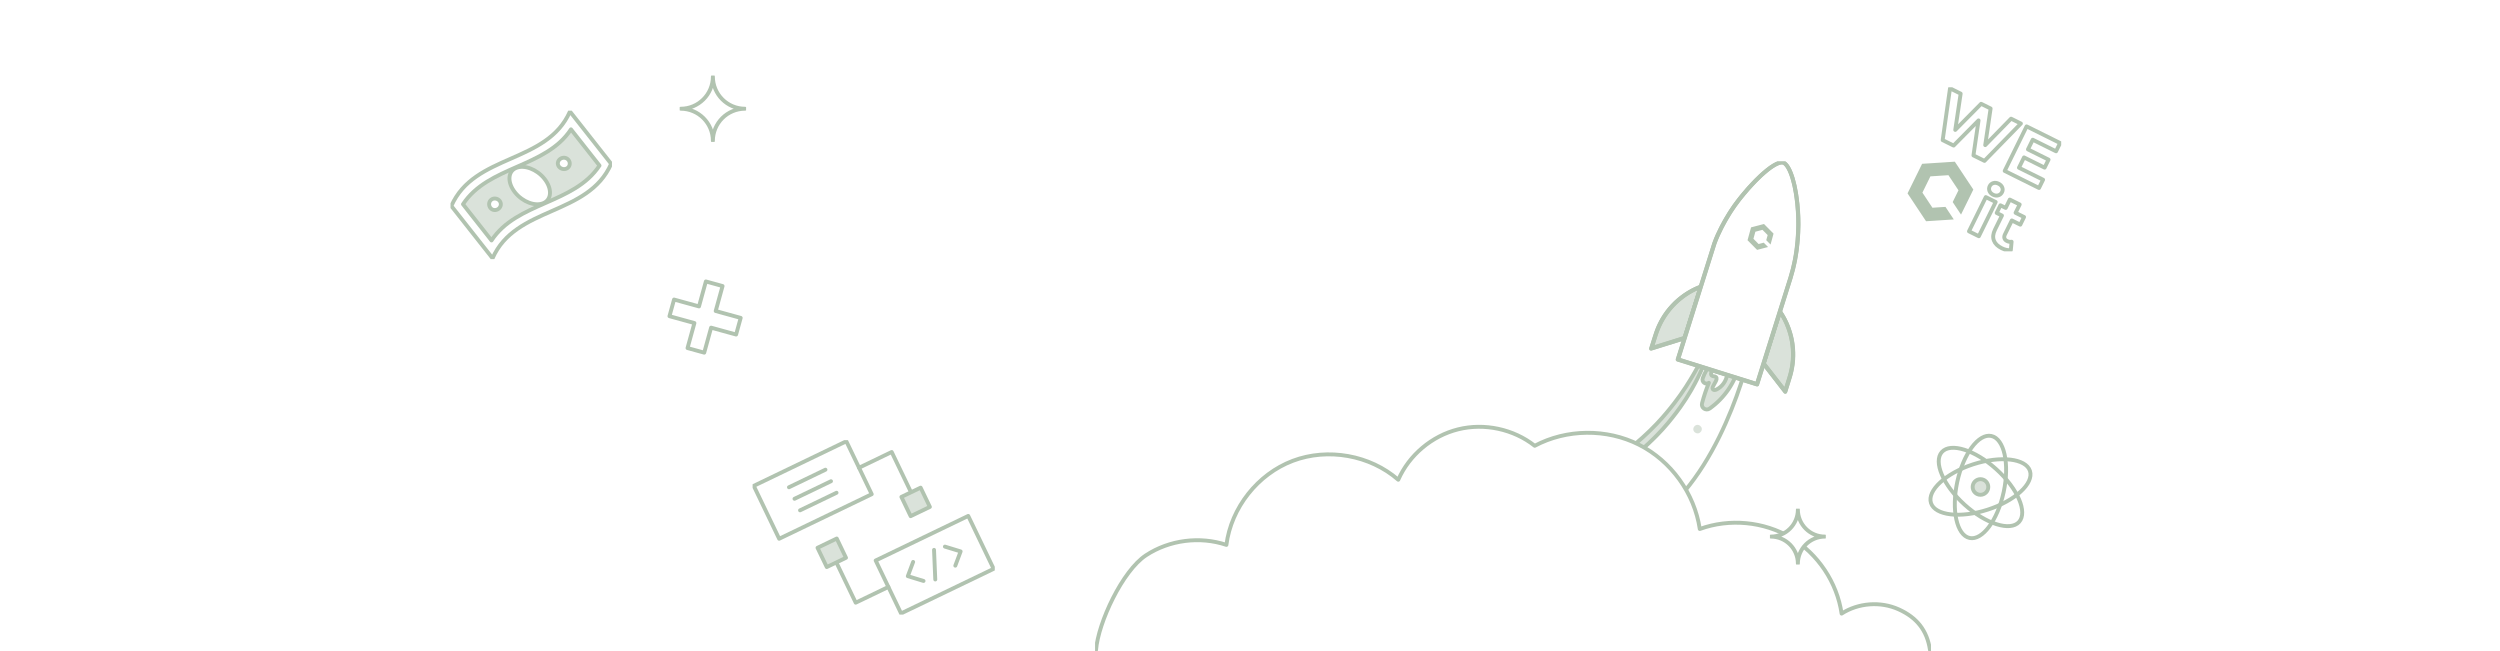 <svg width="1920" height="500" viewBox="0 0 1920 500" fill="none" xmlns="http://www.w3.org/2000/svg">
<rect width="1920" height="500" fill="white"/>
<g opacity="0.5" clip-path="url(#clip0_927_564)">
<path d="M1552.05 94.88L1524.07 123.564L1515.61 119.362L1519.52 92.472L1500.38 111.801L1491.97 107.622L1497.61 67.844L1505.78 71.905L1501.64 99.774L1521.5 79.714L1528.79 83.336L1524.65 111.447L1544.5 91.139L1552.05 94.885V94.88Z" fill="white" stroke="#648761" stroke-width="3" stroke-linecap="round" stroke-linejoin="round"/>
<path d="M1569.09 138.011L1565.96 144.368L1539.6 131.271L1556.43 97.057L1582.16 109.838L1579.04 116.195L1561.14 107.307L1557.48 114.738L1573.29 122.591L1570.26 128.751L1554.45 120.898L1550.56 128.819L1569.09 138.022V138.011Z" fill="white" stroke="#648761" stroke-width="3" stroke-linecap="round" stroke-linejoin="round"/>
<path d="M1527.9 146.669C1527.43 145.42 1527.49 144.193 1528.08 142.984C1528.67 141.78 1529.61 140.987 1530.89 140.604C1532.16 140.227 1533.49 140.379 1534.89 141.071C1536.29 141.763 1537.23 142.719 1537.72 143.935C1538.21 145.15 1538.17 146.348 1537.59 147.518C1536.97 148.789 1536.01 149.622 1534.73 150.016C1533.44 150.41 1532.1 150.263 1530.71 149.571C1529.31 148.879 1528.38 147.906 1527.9 146.657V146.669ZM1525.11 151.366L1532.69 155.135L1519.75 181.434L1512.17 177.665L1525.11 151.366Z" fill="white" stroke="#648761" stroke-width="3" stroke-linecap="round" stroke-linejoin="round"/>
<path d="M1544.32 192.043C1543.3 192.229 1542.18 192.19 1540.96 191.925C1539.74 191.661 1538.52 191.233 1537.32 190.637C1534.21 189.09 1532.19 187.099 1531.28 184.652C1530.36 182.21 1530.66 179.442 1532.18 176.343L1537.5 165.542L1533.46 163.539L1536.34 157.672L1540.38 159.674L1543.53 153.272L1551.12 157.042L1547.97 163.443L1554.48 166.678L1551.6 172.545L1545.08 169.311L1539.81 180.016C1539.27 181.124 1539.13 182.12 1539.41 183.003C1539.67 183.886 1540.33 184.59 1541.37 185.102C1542.57 185.698 1543.75 185.878 1544.92 185.647L1544.32 192.038V192.043Z" fill="white" stroke="#648761" stroke-width="3" stroke-linecap="round" stroke-linejoin="round"/>
<path d="M1515.52 145.583L1506.06 164.811L1499.66 155.18L1504.1 146.151L1496.39 134.54L1493.65 134.726L1493.21 134.742L1486.41 135.204L1485.96 135.221L1482.55 135.446L1476.41 147.929L1484.1 159.534L1486.88 159.365L1487.31 159.32L1494.13 158.887L1500.51 168.54L1493.7 168.974L1493.28 169.002L1486.46 169.435L1486.02 169.48L1479.21 169.913L1465 148.502L1476.17 125.804L1479.58 125.578L1480.01 125.55L1486.82 125.117L1487.25 125.089L1494.06 124.656L1494.5 124.611L1501.31 124.178L1515.53 145.588L1515.52 145.583Z" fill="#648761"/>
</g>
<g opacity="0.5" clip-path="url(#clip1_927_564)">
<path d="M1127.5 388.865C1169.4 390.697 1211.78 378.904 1246.69 355.701C1281.59 332.497 1301.69 294.184 1316.15 254.888L1345.42 264.913C1345.42 264.913 1326.87 353.68 1276.16 394.694H1127.5V388.87V388.865Z" fill="white" stroke="#648761" stroke-width="3" stroke-linecap="round" stroke-linejoin="round"/>
<path d="M1312.84 265.291C1313.06 265.37 1312.97 266.219 1312.6 267.773C1312.41 268.548 1312.15 269.501 1311.83 270.623C1311.67 271.184 1311.49 271.785 1311.29 272.426C1311.09 273.061 1310.84 273.732 1310.59 274.447C1310.08 275.872 1309.49 277.446 1308.84 279.174C1308.16 280.882 1307.34 282.709 1306.49 284.69C1305.67 286.686 1304.59 288.717 1303.53 290.922C1302.49 293.137 1301.2 295.376 1299.89 297.759C1299.57 298.355 1299.23 298.956 1298.9 299.562C1298.54 300.158 1298.18 300.758 1297.81 301.364C1297.07 302.581 1296.31 303.822 1295.54 305.088C1295.35 305.406 1295.15 305.724 1294.95 306.042C1294.75 306.354 1294.54 306.667 1294.33 306.98C1293.9 307.611 1293.48 308.246 1293.05 308.887C1292.18 310.163 1291.34 311.489 1290.4 312.785C1288.5 315.352 1286.61 318.078 1284.43 320.709C1283.36 322.03 1282.31 323.416 1281.16 324.741C1280.01 326.067 1278.84 327.408 1277.66 328.768L1276.76 329.786L1275.83 330.779C1275.2 331.44 1274.57 332.11 1273.94 332.78C1273.3 333.451 1272.67 334.126 1272.02 334.801C1271.39 335.481 1270.69 336.117 1270.02 336.782C1268.66 338.093 1267.31 339.444 1265.9 340.755C1264.46 342.041 1263.02 343.337 1261.55 344.648C1255.61 349.777 1249.13 354.727 1242.17 359.31C1228.2 368.382 1213.81 375.289 1200.23 380.076C1198.52 380.662 1196.84 381.243 1195.18 381.814C1193.5 382.32 1191.84 382.822 1190.21 383.318C1189.39 383.561 1188.58 383.805 1187.78 384.048C1186.96 384.257 1186.15 384.465 1185.35 384.674C1183.75 385.081 1182.17 385.488 1180.62 385.88C1179.06 386.233 1177.52 386.546 1176.01 386.868C1174.49 387.176 1173.02 387.529 1171.55 387.747C1170.08 387.991 1168.65 388.229 1167.24 388.462C1166.54 388.571 1165.85 388.706 1165.15 388.79C1164.46 388.874 1163.78 388.954 1163.1 389.038C1160.4 389.351 1157.84 389.704 1155.38 389.828C1152.94 389.982 1150.64 390.21 1148.48 390.205C1146.32 390.235 1144.32 390.294 1142.47 390.27C1140.63 390.205 1138.94 390.131 1137.42 390.051C1136.67 390.006 1135.95 389.982 1135.29 389.922C1134.62 389.848 1133.99 389.773 1133.41 389.709C1132.25 389.565 1131.27 389.43 1130.48 389.296C1128.9 389.028 1128.09 388.775 1128.1 388.547C1128.11 388.318 1128.95 388.12 1130.53 387.951C1131.33 387.866 1132.3 387.792 1133.45 387.722C1134.03 387.693 1134.64 387.663 1135.31 387.628C1135.97 387.573 1136.67 387.514 1137.41 387.454C1138.9 387.33 1140.55 387.211 1142.36 387.092C1144.16 386.928 1146.12 386.69 1148.21 386.486C1150.31 386.317 1152.54 385.925 1154.91 385.612C1157.28 385.329 1159.76 384.833 1162.37 384.381C1163.02 384.267 1163.68 384.147 1164.35 384.033C1165.01 383.914 1165.68 383.75 1166.36 383.606C1167.72 383.313 1169.1 383.015 1170.51 382.707C1171.93 382.429 1173.35 382.027 1174.8 381.665C1176.26 381.292 1177.74 380.91 1179.25 380.528C1180.74 380.091 1182.25 379.644 1183.8 379.187C1184.57 378.958 1185.34 378.735 1186.12 378.502C1186.9 378.243 1187.68 377.98 1188.46 377.722C1190.03 377.196 1191.63 376.664 1193.24 376.128C1194.84 375.532 1196.45 374.932 1198.09 374.316C1211.15 369.36 1225 362.508 1238.5 353.734C1245.22 349.315 1251.49 344.588 1257.29 339.702C1258.71 338.456 1260.13 337.224 1261.53 335.998C1262.91 334.752 1264.24 333.465 1265.57 332.224C1266.23 331.594 1266.92 330.993 1267.54 330.347C1268.17 329.707 1268.81 329.066 1269.43 328.431C1270.06 327.795 1270.68 327.164 1271.3 326.534L1272.23 325.595L1273.12 324.627C1274.3 323.341 1275.46 322.07 1276.61 320.819C1277.75 319.567 1278.8 318.256 1279.88 317.005C1282.07 314.522 1283.99 311.945 1285.93 309.522C1286.89 308.301 1287.76 307.045 1288.65 305.843C1289.1 305.237 1289.54 304.641 1289.97 304.045C1290.19 303.748 1290.4 303.455 1290.62 303.162C1290.83 302.859 1291.03 302.561 1291.23 302.263C1292.04 301.066 1292.84 299.899 1293.62 298.752C1294 298.181 1294.39 297.61 1294.77 297.054C1295.13 296.478 1295.49 295.912 1295.83 295.351C1297.23 293.102 1298.63 290.996 1299.79 288.911C1300.97 286.835 1302.18 284.924 1303.14 283.047C1304.14 281.19 1305.08 279.462 1305.94 277.868C1306.75 276.249 1307.49 274.774 1308.19 273.449C1308.53 272.788 1308.86 272.163 1309.16 271.572C1309.45 270.976 1309.72 270.42 1309.98 269.903C1310.49 268.871 1310.94 268.007 1311.33 267.311C1312.1 265.921 1312.61 265.226 1312.83 265.305L1312.84 265.291Z" fill="#B6C6B5" stroke="#648761" stroke-width="3" stroke-linecap="round" stroke-linejoin="round"/>
<path d="M1314.46 278.95C1311.46 282.317 1309.15 286.289 1307.69 290.549C1306.73 293.335 1309.92 295.718 1312.35 294.04L1312.41 293.995C1310.32 299.115 1308.57 304.368 1307.16 309.716C1306.27 313.132 1310.11 315.808 1313 313.768C1324.31 305.778 1332.68 293.613 1335.82 280.122L1314.46 278.95Z" fill="#B6C6B5" stroke="#648761" stroke-width="3" stroke-linecap="round" stroke-linejoin="round"/>
<path d="M1315.48 284.437C1314.97 285.018 1314.45 285.619 1314.21 286.349C1313.97 287.079 1314.07 287.977 1314.65 288.479C1315.53 289.224 1317.04 288.777 1317.88 289.561C1318.77 290.4 1318.24 291.875 1317.66 292.948C1317.04 294.085 1316.43 295.222 1315.81 296.359C1315.36 297.193 1314.92 298.276 1315.5 299.025C1316.14 299.86 1317.47 299.562 1318.41 299.085C1322.76 296.885 1325.88 292.416 1326.45 287.575L1315.48 284.437H1315.48Z" fill="white" stroke="#648761" stroke-width="3" stroke-linecap="round" stroke-linejoin="round"/>
<path d="M1367 239.188C1367.02 239.222 1367.08 239.312 1367.17 239.441C1377.14 254.292 1379.79 272.873 1374.42 289.924L1371.05 300.624L1354.41 279.194L1367 239.188Z" fill="#B6C6B5" stroke="#648761" stroke-width="3" stroke-linecap="round" stroke-linejoin="round"/>
<path d="M1367 239.187C1367 239.187 1366.98 239.262 1366.94 239.391C1366.89 239.535 1366.84 239.724 1366.76 239.967C1366.6 240.483 1366.37 241.228 1366.08 242.186C1365.48 244.128 1364.61 246.933 1363.51 250.474C1361.31 257.544 1358.21 267.53 1354.56 279.233L1354.54 279.094C1359.21 285.107 1364.34 291.711 1369.71 298.623C1370.21 299.274 1370.72 299.919 1371.18 300.52L1370.89 300.57C1371.56 298.44 1372.22 296.334 1372.88 294.264C1373.51 292.188 1374.21 290.157 1374.75 288.141C1375.89 284.109 1376.55 280.112 1376.83 276.284C1377.13 272.456 1376.97 268.796 1376.58 265.41C1376.43 263.712 1376.09 262.098 1375.84 260.539C1375.47 258.999 1375.19 257.51 1374.76 256.124C1373.18 250.548 1371.13 246.303 1369.56 243.492C1368.81 242.057 1368.1 241.025 1367.67 240.295C1367.28 239.654 1367.1 239.351 1367 239.187C1367 239.187 1367.06 239.267 1367.2 239.451C1367.32 239.644 1367.5 239.912 1367.72 240.26C1368.17 240.985 1368.91 242.003 1369.67 243.433C1371.27 246.233 1373.37 250.474 1374.97 256.065C1375.42 257.45 1375.71 258.945 1376.08 260.489C1376.35 262.053 1376.7 263.672 1376.85 265.38C1377.26 268.776 1377.42 272.456 1377.13 276.304C1376.86 280.152 1376.2 284.174 1375.06 288.231C1374.52 290.266 1373.83 292.287 1373.19 294.368C1372.54 296.438 1371.88 298.544 1371.2 300.674L1371.11 300.977L1370.92 300.724C1370.45 300.123 1369.95 299.477 1369.44 298.827C1364.08 291.91 1358.95 285.301 1354.29 279.283L1354.24 279.218L1354.26 279.139C1357.99 267.401 1361.18 257.391 1363.43 250.3C1364.55 246.789 1365.44 244.004 1366.06 242.082C1366.36 241.144 1366.59 240.419 1366.75 239.912C1366.83 239.679 1366.89 239.495 1366.93 239.361C1366.97 239.237 1366.99 239.177 1367 239.182V239.187Z" fill="#B6C6B5"/>
<path d="M1367 239.187C1367 239.187 1366.98 239.262 1366.94 239.391C1366.89 239.535 1366.84 239.724 1366.76 239.967C1366.6 240.483 1366.37 241.228 1366.08 242.186C1365.48 244.128 1364.61 246.933 1363.51 250.474C1361.31 257.544 1358.21 267.53 1354.56 279.233L1354.54 279.094C1359.21 285.107 1364.34 291.711 1369.71 298.623C1370.21 299.274 1370.72 299.919 1371.18 300.52L1370.89 300.57C1371.56 298.44 1372.22 296.334 1372.88 294.264C1373.51 292.188 1374.21 290.157 1374.75 288.141C1375.89 284.109 1376.55 280.112 1376.83 276.284C1377.13 272.456 1376.97 268.796 1376.58 265.41C1376.43 263.711 1376.09 262.098 1375.84 260.539C1375.47 258.999 1375.19 257.51 1374.76 256.124C1373.18 250.548 1371.13 246.303 1369.56 243.492C1368.81 242.057 1368.1 241.025 1367.67 240.295C1367.28 239.654 1367.1 239.351 1367 239.187ZM1367 239.187C1367 239.187 1367.06 239.267 1367.2 239.451C1367.32 239.644 1367.5 239.912 1367.72 240.26C1368.17 240.985 1368.91 242.003 1369.67 243.433C1371.27 246.233 1373.37 250.474 1374.97 256.065C1375.42 257.45 1375.71 258.945 1376.08 260.489C1376.35 262.053 1376.7 263.672 1376.85 265.38C1377.26 268.776 1377.42 272.456 1377.13 276.304C1376.86 280.152 1376.2 284.174 1375.06 288.231C1374.52 290.266 1373.83 292.287 1373.19 294.368C1372.54 296.438 1371.88 298.544 1371.2 300.674L1371.11 300.977L1370.92 300.724C1370.45 300.123 1369.95 299.477 1369.44 298.827C1364.08 291.91 1358.95 285.301 1354.29 279.283L1354.24 279.218L1354.26 279.139C1357.99 267.401 1361.18 257.391 1363.43 250.3C1364.55 246.789 1365.44 244.004 1366.06 242.082C1366.36 241.144 1366.59 240.419 1366.75 239.912C1366.83 239.679 1366.89 239.495 1366.93 239.361C1366.97 239.237 1366.99 239.177 1367 239.182V239.187Z" stroke="#648761" stroke-width="3" stroke-linecap="round" stroke-linejoin="round"/>
<path d="M1306.21 220.135C1306.17 220.15 1306.07 220.185 1305.93 220.244C1289.47 226.65 1276.84 240.195 1271.54 257.023L1268.23 267.575L1293.8 259.595L1306.21 220.135Z" fill="#B6C6B5" stroke="#648761" stroke-width="3" stroke-linecap="round" stroke-linejoin="round"/>
<path d="M1306.21 220.135C1306.21 220.135 1306.2 220.195 1306.16 220.314C1306.12 220.448 1306.07 220.632 1306 220.86C1305.85 221.362 1305.62 222.082 1305.34 223.01C1304.75 224.912 1303.9 227.668 1302.82 231.139C1300.64 238.145 1297.56 248.041 1293.95 259.64L1293.92 259.719L1293.84 259.744C1286.67 261.989 1278.79 264.447 1270.54 267.029C1269.76 267.272 1268.99 267.51 1268.27 267.734L1267.97 267.828L1268.06 267.525C1268.72 265.425 1269.38 263.349 1270.02 261.303C1270.68 259.263 1271.27 257.242 1271.97 255.285C1273.34 251.363 1275.08 247.738 1277.04 244.471C1278.98 241.194 1281.19 238.309 1283.43 235.786C1284.53 234.495 1285.72 233.378 1286.82 232.261C1287.99 231.218 1289.07 230.175 1290.21 229.301C1294.67 225.682 1298.76 223.427 1301.65 222.067C1303.07 221.342 1304.24 220.925 1305.01 220.592C1305.39 220.438 1305.69 220.319 1305.9 220.235C1306.11 220.16 1306.21 220.135 1306.21 220.135C1306.03 220.215 1305.72 220.354 1305.04 220.652C1304.28 221.004 1303.11 221.436 1301.7 222.176C1298.84 223.571 1294.78 225.846 1290.36 229.475C1289.23 230.349 1288.16 231.397 1286.99 232.435C1285.9 233.552 1284.72 234.669 1283.64 235.955C1281.41 238.473 1279.22 241.348 1277.29 244.615C1275.36 247.867 1273.63 251.477 1272.28 255.38C1271.57 257.321 1270.99 259.352 1270.34 261.393C1269.69 263.439 1269.04 265.514 1268.38 267.614L1268.17 267.406C1268.89 267.182 1269.66 266.944 1270.44 266.701C1278.69 264.129 1286.57 261.676 1293.75 259.441L1293.65 259.541C1297.32 248.016 1300.44 238.19 1302.65 231.228C1303.77 227.747 1304.65 224.982 1305.26 223.075C1305.56 222.131 1305.8 221.402 1305.96 220.895C1306.04 220.657 1306.1 220.468 1306.14 220.329C1306.19 220.2 1306.21 220.135 1306.21 220.13V220.135Z" fill="#B6C6B5" stroke="#648761" stroke-width="3" stroke-linecap="round" stroke-linejoin="round"/>
<path d="M1369.56 124.909C1364.75 123.399 1352 133.042 1337.25 151.211C1322.74 169.096 1316.7 186.798 1316.7 186.798L1288.62 276.071L1312.18 283.459L1325.84 287.739L1349.4 295.128L1374.89 214.117C1377.38 206.202 1379.14 198.074 1380.08 189.832C1380.88 182.741 1381.46 173.972 1381 164.93C1379.84 141.672 1374.37 126.423 1369.56 124.914" fill="white"/>
<path d="M1369.56 124.909C1364.75 123.399 1352 133.042 1337.25 151.211C1322.74 169.096 1316.7 186.798 1316.7 186.798L1288.62 276.071L1312.18 283.459L1325.84 287.739L1349.4 295.128L1374.89 214.117C1377.38 206.202 1379.14 198.074 1380.08 189.832C1380.88 182.741 1381.46 173.972 1381 164.93C1379.84 141.672 1374.37 126.423 1369.56 124.914" stroke="#648761" stroke-width="3" stroke-linecap="round" stroke-linejoin="round"/>
<path d="M1369.56 124.909C1369.56 124.909 1369.63 124.934 1369.77 124.983C1369.84 125.013 1369.93 125.043 1370.03 125.088C1370.12 125.142 1370.23 125.207 1370.36 125.276C1370.87 125.579 1371.55 126.155 1372.26 127.069C1373.68 128.891 1375.2 131.989 1376.52 136.175C1377.86 140.361 1379.04 145.639 1379.89 151.856C1380.32 154.964 1380.66 158.311 1380.91 161.871C1381.17 165.431 1381.3 169.215 1381.26 173.192C1381.21 177.17 1381 181.341 1380.61 185.68C1380.23 190.02 1379.66 194.534 1378.78 199.161C1377.9 203.789 1376.75 208.541 1375.26 213.362C1373.75 218.169 1372.19 223.124 1370.6 228.219C1364.2 248.592 1357.1 271.175 1349.55 295.172L1349.5 295.331L1349.34 295.282C1339.59 292.223 1329.36 289.02 1318.96 285.758C1308.55 282.491 1298.32 279.288 1288.56 276.224L1288.4 276.175L1288.45 276.016C1296.01 252.018 1303.12 229.435 1309.54 209.062C1311.14 203.968 1312.71 199.012 1314.22 194.211C1314.97 191.808 1315.72 189.444 1316.45 187.12C1317.24 184.801 1318.18 182.597 1319.14 180.442C1323.02 171.842 1327.53 164.309 1332.11 157.8C1336.76 151.335 1341.45 145.893 1345.74 141.305C1350.03 136.721 1354 133.052 1357.47 130.341C1360.92 127.625 1363.91 125.897 1366.1 125.172C1367.2 124.809 1368.09 124.715 1368.68 124.75C1368.82 124.765 1368.95 124.775 1369.07 124.785C1369.17 124.809 1369.26 124.829 1369.34 124.849C1369.48 124.884 1369.56 124.909 1369.56 124.909C1369.56 124.909 1369.48 124.899 1369.34 124.864C1369.26 124.849 1369.17 124.829 1369.07 124.809C1368.96 124.8 1368.83 124.79 1368.68 124.78C1368.1 124.755 1367.21 124.859 1366.13 125.227C1363.95 125.961 1360.99 127.704 1357.55 130.43C1354.1 133.146 1350.15 136.831 1345.87 141.419C1341.6 146.012 1336.93 151.464 1332.3 157.924C1327.74 164.428 1323.25 171.961 1319.39 180.546C1318.43 182.696 1317.49 184.906 1316.71 187.205C1315.98 189.528 1315.24 191.897 1314.48 194.3C1312.97 199.107 1311.42 204.062 1309.82 209.157C1303.41 229.535 1296.31 252.117 1288.77 276.12L1288.66 275.912C1298.42 278.97 1308.65 282.173 1319.06 285.44C1329.47 288.702 1339.69 291.91 1349.44 294.969L1349.23 295.078C1356.79 271.085 1363.9 248.508 1370.31 228.139C1371.92 223.045 1373.48 218.094 1374.99 213.288C1376.48 208.481 1377.64 203.739 1378.53 199.122C1379.42 194.504 1379.98 190 1380.38 185.665C1380.77 181.331 1380.98 177.165 1381.04 173.197C1381.09 169.225 1380.96 165.451 1380.72 161.891C1380.48 158.331 1380.15 154.989 1379.72 151.886C1378.89 145.674 1377.73 140.401 1376.41 136.215C1375.11 132.029 1373.61 128.936 1372.21 127.108C1371.52 126.195 1370.85 125.614 1370.35 125.306C1370.23 125.232 1370.11 125.167 1370.02 125.112C1369.92 125.068 1369.84 125.033 1369.77 125.003C1369.63 124.944 1369.56 124.914 1369.56 124.914L1369.56 124.909Z" fill="white"/>
<path d="M1369.56 124.909C1369.56 124.909 1369.63 124.934 1369.77 124.983C1369.84 125.013 1369.93 125.043 1370.03 125.088C1370.12 125.142 1370.23 125.207 1370.36 125.276C1370.87 125.579 1371.55 126.155 1372.26 127.069C1373.68 128.891 1375.2 131.989 1376.52 136.175C1377.86 140.361 1379.04 145.639 1379.89 151.856C1380.32 154.964 1380.66 158.311 1380.91 161.871C1381.17 165.431 1381.3 169.215 1381.26 173.192C1381.21 177.17 1381 181.341 1380.61 185.68C1380.23 190.02 1379.66 194.534 1378.78 199.161C1377.9 203.789 1376.75 208.541 1375.26 213.362C1373.75 218.169 1372.19 223.124 1370.6 228.219C1364.2 248.592 1357.1 271.175 1349.55 295.172L1349.5 295.331L1349.34 295.282C1339.59 292.223 1329.36 289.02 1318.96 285.758C1308.55 282.491 1298.32 279.288 1288.56 276.224L1288.4 276.175L1288.45 276.016C1296.01 252.018 1303.12 229.435 1309.54 209.062C1311.14 203.968 1312.71 199.012 1314.22 194.211C1314.97 191.808 1315.72 189.444 1316.45 187.12C1317.24 184.801 1318.18 182.597 1319.14 180.442C1323.02 171.842 1327.53 164.309 1332.11 157.8C1336.76 151.335 1341.45 145.893 1345.74 141.305C1350.03 136.721 1354 133.052 1357.47 130.341C1360.92 127.625 1363.91 125.897 1366.1 125.172C1367.2 124.809 1368.09 124.715 1368.68 124.75C1368.82 124.765 1368.95 124.775 1369.07 124.785C1369.17 124.809 1369.26 124.829 1369.34 124.849C1369.48 124.884 1369.56 124.909 1369.56 124.909ZM1369.56 124.909C1369.56 124.909 1369.48 124.899 1369.34 124.864C1369.26 124.849 1369.17 124.829 1369.07 124.809C1368.96 124.8 1368.83 124.79 1368.68 124.78C1368.1 124.755 1367.21 124.859 1366.13 125.227C1363.95 125.961 1360.99 127.704 1357.55 130.43C1354.1 133.146 1350.15 136.831 1345.87 141.419C1341.6 146.012 1336.93 151.464 1332.3 157.924C1327.74 164.428 1323.25 171.961 1319.39 180.546C1318.43 182.696 1317.49 184.906 1316.71 187.205C1315.98 189.528 1315.24 191.897 1314.48 194.3C1312.97 199.107 1311.42 204.062 1309.82 209.157C1303.41 229.535 1296.31 252.117 1288.77 276.12L1288.66 275.912C1298.42 278.97 1308.65 282.173 1319.06 285.44C1329.47 288.702 1339.69 291.91 1349.44 294.969L1349.23 295.078C1356.79 271.085 1363.9 248.508 1370.31 228.139C1371.92 223.045 1373.48 218.094 1374.99 213.288C1376.48 208.481 1377.64 203.739 1378.53 199.122C1379.42 194.504 1379.98 190 1380.38 185.665C1380.77 181.331 1380.98 177.165 1381.04 173.197C1381.09 169.225 1380.96 165.451 1380.72 161.891C1380.48 158.331 1380.15 154.989 1379.72 151.886C1378.89 145.674 1377.73 140.401 1376.41 136.215C1375.11 132.029 1373.61 128.936 1372.21 127.108C1371.52 126.195 1370.85 125.614 1370.35 125.306C1370.23 125.232 1370.11 125.167 1370.02 125.112C1369.92 125.068 1369.84 125.033 1369.77 125.003C1369.63 124.944 1369.56 124.914 1369.56 124.914L1369.56 124.909Z" stroke="#648761" stroke-width="3" stroke-linecap="round" stroke-linejoin="round"/>
<path d="M1303.03 326.37C1301.37 326.727 1300.18 328.545 1300.51 330.208C1300.84 331.872 1302.63 333.098 1304.31 332.8C1305.98 332.502 1307.24 330.73 1306.97 329.056C1306.71 327.383 1304.95 326.087 1303.27 326.325" fill="#B6C6B5"/>
<path d="M1362.08 179.424L1359.79 187.8L1356.48 184.469L1357.56 180.536L1353.58 176.519L1352.5 176.807L1352.33 176.852L1349.64 177.562L1349.47 177.606L1348.12 177.959L1346.64 183.396L1350.6 187.408L1351.7 187.125L1351.87 187.076L1354.56 186.375L1357.86 189.712L1355.17 190.412L1355 190.457L1352.31 191.157L1352.14 191.207L1349.45 191.907L1342.11 184.503L1344.82 174.617L1346.17 174.265L1346.34 174.22L1349.03 173.52L1349.2 173.475L1351.89 172.775L1352.06 172.726L1354.75 172.025L1362.09 179.429L1362.08 179.424Z" fill="#648761"/>
<path d="M1482.25 499.255C1480.03 484.155 1472.15 474.284 1458.21 467.988C1444.29 461.692 1427.19 462.963 1414.35 471.255C1410.9 447.332 1396.17 425.271 1375.39 412.872C1354.61 400.473 1328.18 397.981 1305.43 406.278C1301.4 378.909 1283.39 353.972 1258.66 341.499C1233.92 329.031 1203.13 329.364 1178.67 342.368C1162.38 329.518 1140.01 324.706 1119.86 329.721C1099.71 334.736 1082.21 349.459 1073.87 368.442C1052.16 349.509 1019.78 343.709 992.83 353.923C965.881 364.137 945.523 389.932 941.872 418.478C921.494 411.631 898.027 414.674 880.08 426.492C862.129 438.31 843.467 477.864 841.746 499.26" fill="white"/>
<path d="M1482.25 499.255C1480.03 484.155 1472.15 474.284 1458.21 467.988C1444.29 461.692 1427.19 462.963 1414.35 471.255C1410.9 447.332 1396.17 425.271 1375.39 412.872C1354.61 400.473 1328.18 397.981 1305.43 406.278C1301.4 378.909 1283.39 353.972 1258.66 341.499C1233.92 329.031 1203.13 329.364 1178.67 342.368C1162.38 329.518 1140.01 324.706 1119.86 329.721C1099.71 334.736 1082.21 349.459 1073.87 368.442C1052.16 349.509 1019.78 343.709 992.83 353.923C965.881 364.137 945.523 389.932 941.872 418.478C921.494 411.631 898.027 414.674 880.08 426.492C862.129 438.31 843.467 477.864 841.746 499.26" stroke="#648761" stroke-width="3" stroke-linecap="round" stroke-linejoin="round"/>
<g clip-path="url(#clip2_927_564)">
<path d="M1401.53 412.101C1390.06 412.101 1380.77 421.394 1380.77 432.858C1380.77 421.394 1371.47 412.101 1360 412.101C1371.47 412.101 1380.77 402.808 1380.77 391.343C1380.77 402.808 1390.06 412.101 1401.53 412.101Z" fill="white" stroke="#648761" stroke-width="3" stroke-linecap="round" stroke-linejoin="round"/>
</g>
</g>
<g opacity="0.5" clip-path="url(#clip3_927_564)">
<path d="M1521 380C1524.31 380 1527 377.314 1527 374C1527 370.686 1524.31 368 1521 368C1517.69 368 1515 370.686 1515 374C1515 377.314 1517.69 380 1521 380Z" fill="#B6C6B5" stroke="#648761" stroke-width="3" stroke-linecap="round" stroke-linejoin="round"/>
<path d="M1538.83 377.831C1543.46 356.202 1539.22 336.951 1529.37 334.834C1519.52 332.717 1507.79 348.534 1503.16 370.163C1498.54 391.793 1502.77 411.043 1512.62 413.16C1522.47 415.278 1534.21 399.46 1538.83 377.831Z" stroke="#648761" stroke-width="3" stroke-miterlimit="10"/>
<path d="M1550.64 400.851C1557.39 393.356 1549.6 375.258 1533.23 360.428C1516.86 345.597 1498.12 339.651 1491.36 347.145C1484.61 354.64 1492.4 372.738 1508.77 387.568C1525.14 402.399 1543.89 408.345 1550.64 400.851Z" stroke="#648761" stroke-width="3" stroke-miterlimit="10"/>
<path d="M1526.61 391.402C1547.61 384.603 1562.11 371.3 1559.02 361.687C1555.92 352.075 1536.39 349.795 1515.4 356.594C1494.41 363.393 1479.9 376.696 1482.99 386.309C1486.09 395.921 1505.62 398.201 1526.61 391.402Z" stroke="#648761" stroke-width="3" stroke-miterlimit="10"/>
</g>
<g opacity="0.5" clip-path="url(#clip4_927_564)">
<path d="M469.369 125.811C451.665 166.067 395.986 158.108 378.282 198.365C367.735 184.971 357.184 171.578 346.637 158.189C364.336 117.933 420.016 125.891 437.723 85.635C448.27 99.029 458.822 112.418 469.369 125.811Z" fill="white" stroke="#648761" stroke-width="3" stroke-linecap="round" stroke-linejoin="round"/>
<path d="M377.489 184.662C370.185 175.39 362.886 166.118 355.582 156.85C375.029 127.277 419.058 128.912 438.51 99.338C445.814 108.61 453.113 117.882 460.417 127.15C440.966 156.723 396.936 155.088 377.489 184.662Z" fill="#B6C6B5" stroke="#648761" stroke-width="3" stroke-linecap="round" stroke-linejoin="round"/>
<path d="M418.204 137.391C424.072 144.838 423.76 153.212 417.417 155.973C411.073 158.731 401.322 155.122 395.476 147.697C389.613 140.25 389.865 131.809 396.213 129.051C402.556 126.29 412.362 129.97 418.209 137.391H418.204Z" fill="white" stroke="#648761" stroke-width="3" stroke-linecap="round" stroke-linejoin="round"/>
<path d="M383.732 154.258C385.266 156.202 384.819 158.871 382.856 160.366C380.889 161.857 378.155 161.624 376.622 159.68C375.093 157.74 375.346 154.826 377.313 153.335C379.28 151.839 382.203 152.318 383.732 154.258Z" fill="white" stroke="#648761" stroke-width="3" stroke-linecap="round" stroke-linejoin="round"/>
<path d="M436.606 122.833C438.135 124.773 437.836 127.628 435.814 129.056C433.796 130.487 430.839 129.966 429.31 128.026C427.777 126.082 428.257 123.456 430.271 122.024C432.288 120.597 435.068 120.893 436.602 122.838L436.606 122.833Z" fill="white" stroke="#648761" stroke-width="3" stroke-linecap="round" stroke-linejoin="round"/>
</g>
<g opacity="0.5" clip-path="url(#clip5_927_564)">
<path d="M649.985 338.896L578.887 373.124L598.39 413.77L669.487 379.542L649.985 338.896Z" fill="white" stroke="#648761" stroke-width="3" stroke-linecap="round" stroke-linejoin="round"/>
<path d="M659.734 359.215L684.82 347.134L699.661 378.059" stroke="#648761" stroke-width="3" stroke-linecap="round" stroke-linejoin="round"/>
<path d="M707.046 374.515L692.277 381.625L699.376 396.419L714.145 389.308L707.046 374.515Z" fill="#B6C6B5" stroke="#648761" stroke-width="3" stroke-linecap="round" stroke-linejoin="round"/>
<path d="M692.012 471.1L763.109 436.872L743.606 396.225L672.509 430.454L692.012 471.1Z" fill="white" stroke="#648761" stroke-width="3" stroke-linecap="round" stroke-linejoin="round"/>
<path d="M682.263 450.785L657.178 462.865L642.336 431.941" stroke="#648761" stroke-width="3" stroke-linecap="round" stroke-linejoin="round"/>
<path d="M634.954 435.492L649.723 428.382L642.624 413.588L627.855 420.698L634.954 435.492Z" fill="#B6C6B5" stroke="#648761" stroke-width="3" stroke-linecap="round" stroke-linejoin="round"/>
<path d="M725.695 419.801L737.762 423.488L733.678 434.425" fill="white"/>
<path d="M725.695 419.801L737.762 423.488L733.678 434.425" stroke="#648761" stroke-width="3" stroke-linecap="round" stroke-linejoin="round"/>
<path d="M709.273 446.173L697.207 442.492L701.29 431.556" fill="white"/>
<path d="M709.273 446.173L697.207 442.492L701.29 431.556" stroke="#648761" stroke-width="3" stroke-linecap="round" stroke-linejoin="round"/>
<path d="M717.34 422.303L718.287 445.041" stroke="#648761" stroke-width="3" stroke-linecap="round" stroke-linejoin="round"/>
<path d="M605.926 374.218L633.946 360.727" stroke="#648761" stroke-width="3" stroke-linecap="round" stroke-linejoin="round"/>
<path d="M610.18 383.074L638.2 369.583" stroke="#648761" stroke-width="3" stroke-linecap="round" stroke-linejoin="round"/>
<path d="M614.43 391.936L642.45 378.444" stroke="#648761" stroke-width="3" stroke-linecap="round" stroke-linejoin="round"/>
</g>
<g opacity="0.5" clip-path="url(#clip6_927_564)">
<path d="M572.174 83.503C558.545 83.503 547.497 94.55 547.497 108.18C547.497 94.55 536.45 83.503 522.82 83.503C536.45 83.503 547.497 72.455 547.497 58.826C547.497 72.455 558.545 83.503 572.174 83.503Z" fill="white" stroke="#648761" stroke-width="3" stroke-linecap="round" stroke-linejoin="round"/>
</g>
<g opacity="0.5" clip-path="url(#clip7_927_564)">
<path d="M568.85 244.136L565.327 256.926L546.13 251.638L540.844 270.843L528.021 267.31L533.307 248.106L514.148 242.833L517.672 230.043L536.83 235.323L542.108 216.149L554.932 219.682L549.654 238.856L568.85 244.144V244.136Z" fill="white" stroke="#648761" stroke-width="3" stroke-linecap="round" stroke-linejoin="round"/>
</g>
<defs>
<clipPath id="clip0_927_564">
<rect width="118" height="126" fill="white" transform="translate(1465 67)"/>
</clipPath>
<clipPath id="clip1_927_564">
<rect width="642" height="376" fill="white" transform="translate(841 124)"/>
</clipPath>
<clipPath id="clip2_927_564">
<rect width="42.912" height="42.899" fill="white" transform="translate(1359.31 390.649)"/>
</clipPath>
<clipPath id="clip3_927_564">
<rect width="84" height="86" fill="white" transform="translate(1479 331)"/>
</clipPath>
<clipPath id="clip4_927_564">
<rect width="124" height="114" fill="white" transform="translate(346 85)"/>
</clipPath>
<clipPath id="clip5_927_564">
<rect width="186" height="134" fill="white" transform="translate(578 338)"/>
</clipPath>
<clipPath id="clip6_927_564">
<rect width="51" height="51" fill="white" transform="translate(522 58)"/>
</clipPath>
<clipPath id="clip7_927_564">
<rect width="57" height="57" fill="white" transform="translate(513 215)"/>
</clipPath>
</defs>
</svg>
